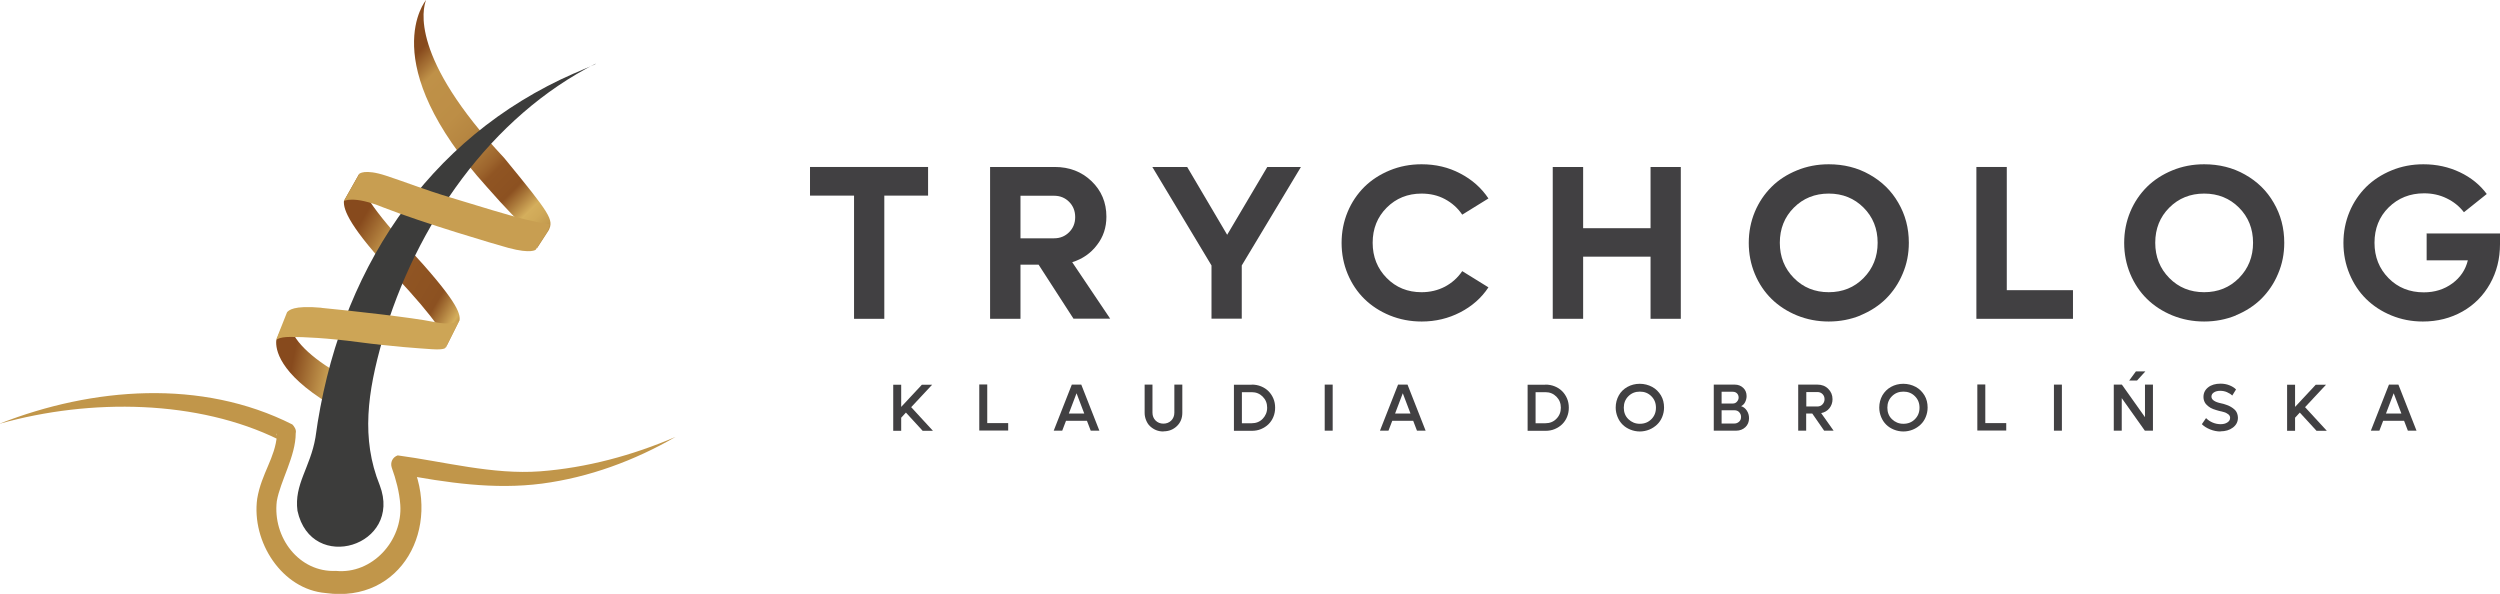 <?xml version="1.0" encoding="UTF-8"?><svg id="Warstwa_1" xmlns="http://www.w3.org/2000/svg" xmlns:xlink="http://www.w3.org/1999/xlink" viewBox="0 0 185.06 43.96"><defs><style>.cls-1{fill:url(#linear-gradient);}.cls-2{fill:#c1964a;}.cls-3{fill:#cda556;}.cls-4{fill:#c89e51;}.cls-5{fill:#414042;}.cls-6{fill:#3c3c3b;}.cls-7{fill:url(#linear-gradient-3);}.cls-8{fill:url(#linear-gradient-2);}</style><linearGradient id="linear-gradient" x1="-5125.07" y1="3031.94" x2="-5117.86" y2="3034.03" gradientTransform="translate(-2448.61 -2756.54) rotate(-168.11) scale(.7 -.73) skewX(15.57)" gradientUnits="userSpaceOnUse"><stop offset=".14" stop-color="#855a22"/><stop offset=".15" stop-color="#885e24"/><stop offset=".25" stop-color="#b18942"/><stop offset=".34" stop-color="#caa455"/><stop offset=".39" stop-color="#d4ae5c"/><stop offset="1" stop-color="#874a1d"/></linearGradient><linearGradient id="linear-gradient-2" x1="-5031.16" y1="2483.41" x2="-5014.33" y2="2483.41" gradientTransform="translate(-2223.3 -3260.55) rotate(-149.21) scale(.72 -.67)" gradientUnits="userSpaceOnUse"><stop offset=".11" stop-color="#986628"/><stop offset=".2" stop-color="#d4ae5c"/><stop offset=".35" stop-color="#8c5121"/><stop offset=".6" stop-color="#905523"/><stop offset=".64" stop-color="#9f682f"/><stop offset=".7" stop-color="#b07e3c"/><stop offset=".75" stop-color="#bb8c45"/><stop offset=".8" stop-color="#bf9148"/><stop offset="1" stop-color="#874a1d"/></linearGradient><linearGradient id="linear-gradient-3" x1="-4901.07" y1="2465.27" x2="-4878.97" y2="2460.51" gradientTransform="translate(-2420.28 -3317.37) rotate(-149.21) scale(.78 -.65)" gradientUnits="userSpaceOnUse"><stop offset="0" stop-color="#986628"/><stop offset="0" stop-color="#996829"/><stop offset=".06" stop-color="#b3863f"/><stop offset=".1" stop-color="#c59c4f"/><stop offset=".15" stop-color="#d0a958"/><stop offset=".19" stop-color="#d4ae5c"/><stop offset=".3" stop-color="#8c5121"/><stop offset=".41" stop-color="#905523"/><stop offset=".45" stop-color="#9d652d"/><stop offset=".52" stop-color="#ac7839"/><stop offset=".6" stop-color="#b68641"/><stop offset=".7" stop-color="#bd8e46"/><stop offset=".89" stop-color="#bf9148"/><stop offset="1" stop-color="#874a1d"/></linearGradient></defs><path class="cls-5" d="m68.7,12.36v2.12h-3.24v9.12h-2.24v-9.12h-3.26v-2.12h8.75-.01Z"/><path class="cls-5" d="m79.47,23.6l-2.59-4.01h-1.34v4.01h-2.25v-11.24h4.79c1.08,0,1.99.35,2.72,1.05s1.1,1.58,1.1,2.63c0,.8-.23,1.5-.7,2.1-.46.61-1.07,1.03-1.83,1.27l2.81,4.18h-2.71Zm-3.93-9.12v3.16h2.49c.44,0,.81-.15,1.11-.45.3-.3.45-.67.45-1.12s-.15-.83-.45-1.13c-.3-.3-.67-.45-1.11-.45h-2.49Z"/><path class="cls-5" d="m93.79,12.36h2.51l-4.38,7.29v3.94h-2.24v-3.94l-4.38-7.29h2.58l2.96,5.02,2.97-5.02h-.02Z"/><path class="cls-5" d="m105.23,23.8c-.83,0-1.61-.15-2.35-.45-.73-.3-1.36-.71-1.88-1.22s-.94-1.13-1.24-1.85c-.3-.72-.45-1.49-.45-2.3s.15-1.58.45-2.3c.3-.72.72-1.33,1.24-1.85.52-.51,1.15-.92,1.88-1.22s1.51-.45,2.35-.45c1.04,0,1.99.22,2.86.68.87.45,1.57,1.07,2.09,1.85l-1.94,1.2c-.33-.49-.76-.87-1.28-1.15s-1.1-.41-1.73-.41c-1.03,0-1.89.35-2.58,1.04s-1.04,1.56-1.04,2.6.35,1.91,1.04,2.61,1.55,1.05,2.58,1.05c.63,0,1.21-.14,1.73-.41.52-.28.95-.66,1.28-1.15l1.94,1.2c-.52.79-1.22,1.4-2.09,1.85s-1.82.68-2.86.68Z"/><path class="cls-5" d="m122.18,12.36h2.24v11.24h-2.24v-4.6h-4.99v4.6h-2.25v-11.24h2.25v4.53h4.99s0-4.53,0-4.53Z"/><path class="cls-5" d="m137.72,23.35c-.74.3-1.52.45-2.35.45s-1.61-.15-2.35-.45c-.73-.3-1.36-.71-1.88-1.22s-.94-1.13-1.24-1.85c-.3-.72-.45-1.49-.45-2.3s.15-1.58.45-2.3.72-1.33,1.24-1.85,1.15-.92,1.88-1.22,1.51-.45,2.35-.45c1.11,0,2.12.25,3.02.76.91.51,1.62,1.2,2.13,2.09.52.89.78,1.87.78,2.96,0,.82-.15,1.58-.46,2.3-.3.72-.72,1.33-1.24,1.85-.52.51-1.15.92-1.88,1.22h0Zm-4.93-2.77c.69.7,1.55,1.05,2.58,1.05s1.89-.35,2.58-1.05c.69-.7,1.04-1.57,1.04-2.61s-.35-1.91-1.04-2.6c-.69-.69-1.55-1.04-2.58-1.04s-1.89.35-2.58,1.04c-.69.69-1.04,1.56-1.04,2.6s.35,1.91,1.04,2.61Z"/><path class="cls-5" d="m148.55,21.48h4.9v2.12h-7.15v-11.24h2.25v9.12Z"/><path class="cls-5" d="m165.51,23.35c-.74.3-1.52.45-2.35.45s-1.61-.15-2.35-.45c-.73-.3-1.36-.71-1.88-1.22s-.94-1.13-1.24-1.85c-.3-.72-.45-1.49-.45-2.3s.15-1.58.45-2.3.72-1.33,1.24-1.85c.52-.51,1.15-.92,1.88-1.22s1.51-.45,2.35-.45c1.11,0,2.12.25,3.02.76.91.51,1.62,1.2,2.13,2.09.52.89.78,1.87.78,2.96,0,.82-.15,1.58-.46,2.3-.3.72-.72,1.33-1.24,1.85-.52.51-1.15.92-1.88,1.22h0Zm-4.93-2.77c.69.7,1.55,1.05,2.58,1.05s1.89-.35,2.58-1.05c.69-.7,1.04-1.57,1.04-2.61s-.35-1.91-1.04-2.6c-.69-.69-1.55-1.04-2.58-1.04s-1.89.35-2.58,1.04c-.69.69-1.04,1.56-1.04,2.6s.35,1.91,1.04,2.61Z"/><path class="cls-5" d="m179.65,17.28h5.41v.79c0,1.09-.25,2.07-.74,2.94s-1.17,1.56-2.04,2.05-1.85.74-2.93.74c-.83,0-1.6-.15-2.33-.45-.73-.3-1.35-.71-1.87-1.22-.52-.51-.93-1.13-1.23-1.85-.3-.72-.45-1.49-.45-2.3s.15-1.58.45-2.3.72-1.33,1.24-1.85c.52-.51,1.15-.92,1.88-1.22s1.51-.45,2.35-.45c.98,0,1.88.2,2.7.59.82.39,1.49.93,1.99,1.61l-1.69,1.35c-.34-.44-.76-.78-1.28-1.03-.51-.25-1.07-.37-1.67-.37-1.04,0-1.92.35-2.62,1.04s-1.05,1.57-1.05,2.62.35,1.92,1.04,2.62c.69.7,1.56,1.05,2.61,1.05.81,0,1.51-.22,2.11-.66s.98-1.01,1.15-1.71h-3.05v-2h.02Z"/><path class="cls-5" d="m68.29,31.88l-1.23-1.34-.35.38v.97h-.59v-3.41h.59v1.64l1.53-1.64h.76l-1.55,1.66,1.61,1.75h-.77Z"/><path class="cls-5" d="m73.07,31.32h1.56v.55h-2.14v-3.41h.59v2.86h0Z"/><path class="cls-5" d="m80.74,31.88l-.28-.73h-1.55l-.28.73h-.63l1.34-3.41h.7l1.34,3.41h-.65.01Zm-1.62-1.27h1.14l-.57-1.5-.57,1.5Z"/><path class="cls-5" d="m86.13,31.94c-.2,0-.38-.03-.55-.1s-.32-.17-.45-.29-.22-.27-.29-.44-.11-.35-.11-.55v-2.09h.58v2.08c0,.23.08.43.23.58s.35.23.58.23.43-.08.58-.23.23-.35.23-.58v-2.08h.59v2.09c0,.39-.13.72-.4.98-.27.26-.6.39-1,.39h0Z"/><path class="cls-5" d="m92.66,28.47c.24,0,.47.04.69.13s.4.21.55.36.27.33.36.54.13.44.13.68-.04.46-.13.68-.21.39-.36.54-.34.27-.55.36-.44.13-.69.13h-1.32v-3.41h1.32Zm0,2.86c.32,0,.6-.11.81-.33s.33-.49.33-.82-.11-.6-.33-.82-.49-.33-.81-.33h-.73v2.3h.73Z"/><path class="cls-5" d="m98.06,31.88v-3.41h.59v3.41h-.59Z"/><path class="cls-5" d="m104.89,31.88l-.28-.73h-1.55l-.28.73h-.63l1.34-3.41h.7l1.34,3.41h-.65.01Zm-1.62-1.27h1.14l-.57-1.5-.57,1.5Z"/><path class="cls-5" d="m114.4,28.47c.24,0,.47.04.69.13s.4.21.55.36.27.33.36.54.13.44.13.68-.04.46-.13.68-.21.39-.36.54-.34.27-.55.36-.44.13-.69.13h-1.32v-3.41h1.32Zm0,2.86c.32,0,.6-.11.81-.33.22-.22.33-.49.33-.82s-.11-.6-.33-.82-.49-.33-.81-.33h-.73v2.3h.73Z"/><path class="cls-5" d="m121.39,31.94c-.25,0-.49-.05-.71-.14s-.41-.21-.57-.37-.28-.34-.37-.56-.14-.45-.14-.7c0-.33.08-.63.23-.9s.37-.48.64-.63.58-.23.91-.23.64.08.92.23.49.37.65.63c.16.27.23.57.23.9,0,.25-.05.48-.14.7s-.22.41-.38.56-.35.28-.57.37-.46.14-.71.14h0Zm0-.57c.34,0,.62-.11.85-.34s.34-.51.34-.85-.11-.62-.34-.85-.51-.34-.85-.34-.62.11-.85.34-.34.51-.34.85.11.63.34.85.51.34.84.34h.01Z"/><path class="cls-5" d="m128.89,30.07c.17.05.31.16.42.33s.16.35.16.56c0,.27-.09.49-.27.66s-.41.26-.68.26h-1.66v-3.41h1.55c.25,0,.46.08.63.24s.25.37.25.61c0,.16-.04.31-.11.45s-.17.23-.3.3h0Zm-.62-1.07h-.83v.87h.83c.12,0,.22-.04.3-.13s.13-.19.13-.31-.04-.23-.12-.31-.18-.12-.31-.12h0Zm.12,2.35c.14,0,.25-.05.35-.14s.14-.21.14-.35-.05-.25-.14-.35-.21-.14-.35-.14h-.95v.98h.95Z"/><path class="cls-5" d="m135.03,31.88l-.88-1.27h-.45v1.27h-.59v-3.41h1.42c.32,0,.59.1.8.31s.32.46.32.77c0,.26-.08.48-.23.67s-.36.31-.61.36l.92,1.3h-.71,0Zm-1.32-2.86v1.07h.82c.15,0,.28-.05.38-.16s.15-.23.15-.38-.05-.28-.15-.38-.23-.15-.38-.15c0,0-.82,0-.82,0Z"/><path class="cls-5" d="m140.9,31.94c-.25,0-.49-.05-.71-.14s-.41-.21-.57-.37-.28-.34-.37-.56-.14-.45-.14-.7c0-.33.08-.63.23-.9.16-.27.37-.48.64-.63s.58-.23.91-.23.64.08.92.23.49.37.65.63c.16.27.23.57.23.9,0,.25-.05.48-.14.7s-.22.41-.38.56-.35.28-.57.37-.46.14-.71.14h.01Zm0-.57c.34,0,.62-.11.85-.34s.34-.51.34-.85-.11-.62-.34-.85-.51-.34-.85-.34-.62.11-.85.34-.34.51-.34.85.11.63.34.85.51.34.84.34h.01Z"/><path class="cls-5" d="m146.95,31.32h1.56v.55h-2.14v-3.41h.59v2.86h0Z"/><path class="cls-5" d="m152.04,31.88v-3.41h.59v3.41h-.59Z"/><path class="cls-5" d="m158.78,28.47h.59v3.41h-.6l-1.71-2.41v2.41h-.59v-3.41h.6l1.71,2.41v-2.41Zm.03-.98l-.62.68h-.58l.5-.68h.7Z"/><path class="cls-5" d="m164.37,31.94c-.26,0-.51-.05-.76-.15s-.46-.23-.62-.39l.31-.45c.14.14.3.25.49.33s.39.12.59.12.36-.04.5-.13.2-.2.2-.33c0-.05,0-.1-.03-.15s-.06-.09-.1-.12-.09-.06-.14-.09-.1-.05-.17-.07-.13-.04-.18-.05-.11-.03-.18-.04c-.16-.04-.31-.09-.45-.14s-.26-.12-.37-.21-.2-.18-.26-.3-.09-.25-.09-.39c0-.29.12-.53.35-.71s.54-.27.91-.27c.24,0,.46.04.66.12s.37.18.49.31l-.28.45c-.1-.1-.23-.18-.39-.25s-.33-.1-.5-.1c-.19,0-.35.04-.47.12s-.18.18-.18.31c0,.23.24.4.73.5.06.01.12.03.17.04s.12.04.21.07.17.06.24.1.15.08.23.14.15.12.2.18.1.14.13.24.05.19.05.29c0,.3-.12.54-.37.73s-.56.28-.93.28h0Z"/><path class="cls-5" d="m171.47,31.88l-1.23-1.34-.35.38v.97h-.59v-3.41h.59v1.64l1.53-1.64h.76l-1.55,1.66,1.61,1.75h-.77Z"/><path class="cls-5" d="m178.24,31.88l-.28-.73h-1.55l-.28.73h-.63l1.34-3.41h.7l1.34,3.41h-.65.01Zm-1.62-1.27h1.14l-.57-1.5-.57,1.5h0Z"/><path class="cls-1" d="m25.26,27.75c-2.28-1.24-3.74-2.74-3.74-3.72,0-.33-.51-.13-.63.13l-.44,1.04c-.06.65.19,2.42,3.93,4.7.76.39,1.4-1.89.89-2.15Z"/><path class="cls-8" d="m34.02,23.7c.06-.52-.19-1.44-3.87-5.42-3.05-3.27-3.74-4.83-3.55-5.42l-1.14,2.02c-.06.65.44,1.96,3.81,5.55,2.98,3.2,3.93,4.64,3.74,5.29"/><path class="cls-7" d="m39.73,18.42c.25-.78-.89-1.37-3.68-4.57C27.67,4.57,31.54,0,31.54,0c-.25.65-1.21,4.24,5.78,11.69,3.43,4.18,3.68,4.57,3.3,5.35l-.89,1.37h0Z"/><path class="cls-6" d="m42.52,5.42c-10.92,4.77-17.52,14.76-19.17,26.97-.38,2.22-1.59,3.46-1.33,5.42,1.02,4.7,7.81,2.61,6.09-1.89-1.4-3.46-.89-6.92.19-10.71,2.48-8.62,8.06-16.59,15.8-20.5,0,.07-.57.26-1.59.72h0Z"/><path class="cls-2" d="m0,31.35c6.85-2.68,14.91-3.33,21.64.07.13.13.32.39.25.65,0,1.7-1.14,3.53-1.4,5.03-.32,2.68,1.65,5.29,4.38,5.16,2.67.26,4.95-2.22,4.76-4.9-.06-.91-.32-1.89-.63-2.74-.13-.39.06-.78.44-.91,3.43.46,7.04,1.44,10.54,1.18,3.43-.26,6.85-1.18,10.03-2.55-3.05,1.76-6.41,3-9.9,3.46-3.55.46-7.04-.07-10.54-.72l.83-.98c2.35,4.96-.7,10.58-6.28,9.8-3.24-.26-5.52-3.79-5.08-6.99.32-1.89,1.33-3,1.46-4.7v-.13c-.06.13.06.39.13.46-5.97-2.94-13.9-3.07-20.63-1.18h0Z"/><path class="cls-4" d="m25.45,14.89l1.14-2.02s.38-.39,1.97.13,2.67.98,4.82,1.63,4.25,1.31,5.58,1.63,1.71.33,1.71.33c0,0,.06.26-.38.91s-.63.98-.63.98c0,0-.32.33-2.03-.13-.95-.26-6.28-1.83-9.27-3-2.22-.91-2.92-.46-2.92-.46Z"/><path class="cls-3" d="m23.8,22.79c2.09.2,6.79.72,8.31,1.04s1.9-.13,1.9-.13l-1.02,2.02s0,.2-1.02.13-2.98-.2-5.39-.52-4.13-.39-5.08-.39-1.08.26-1.08.26l.83-2.09c.13-.13.44-.52,2.54-.33Z"/></svg>